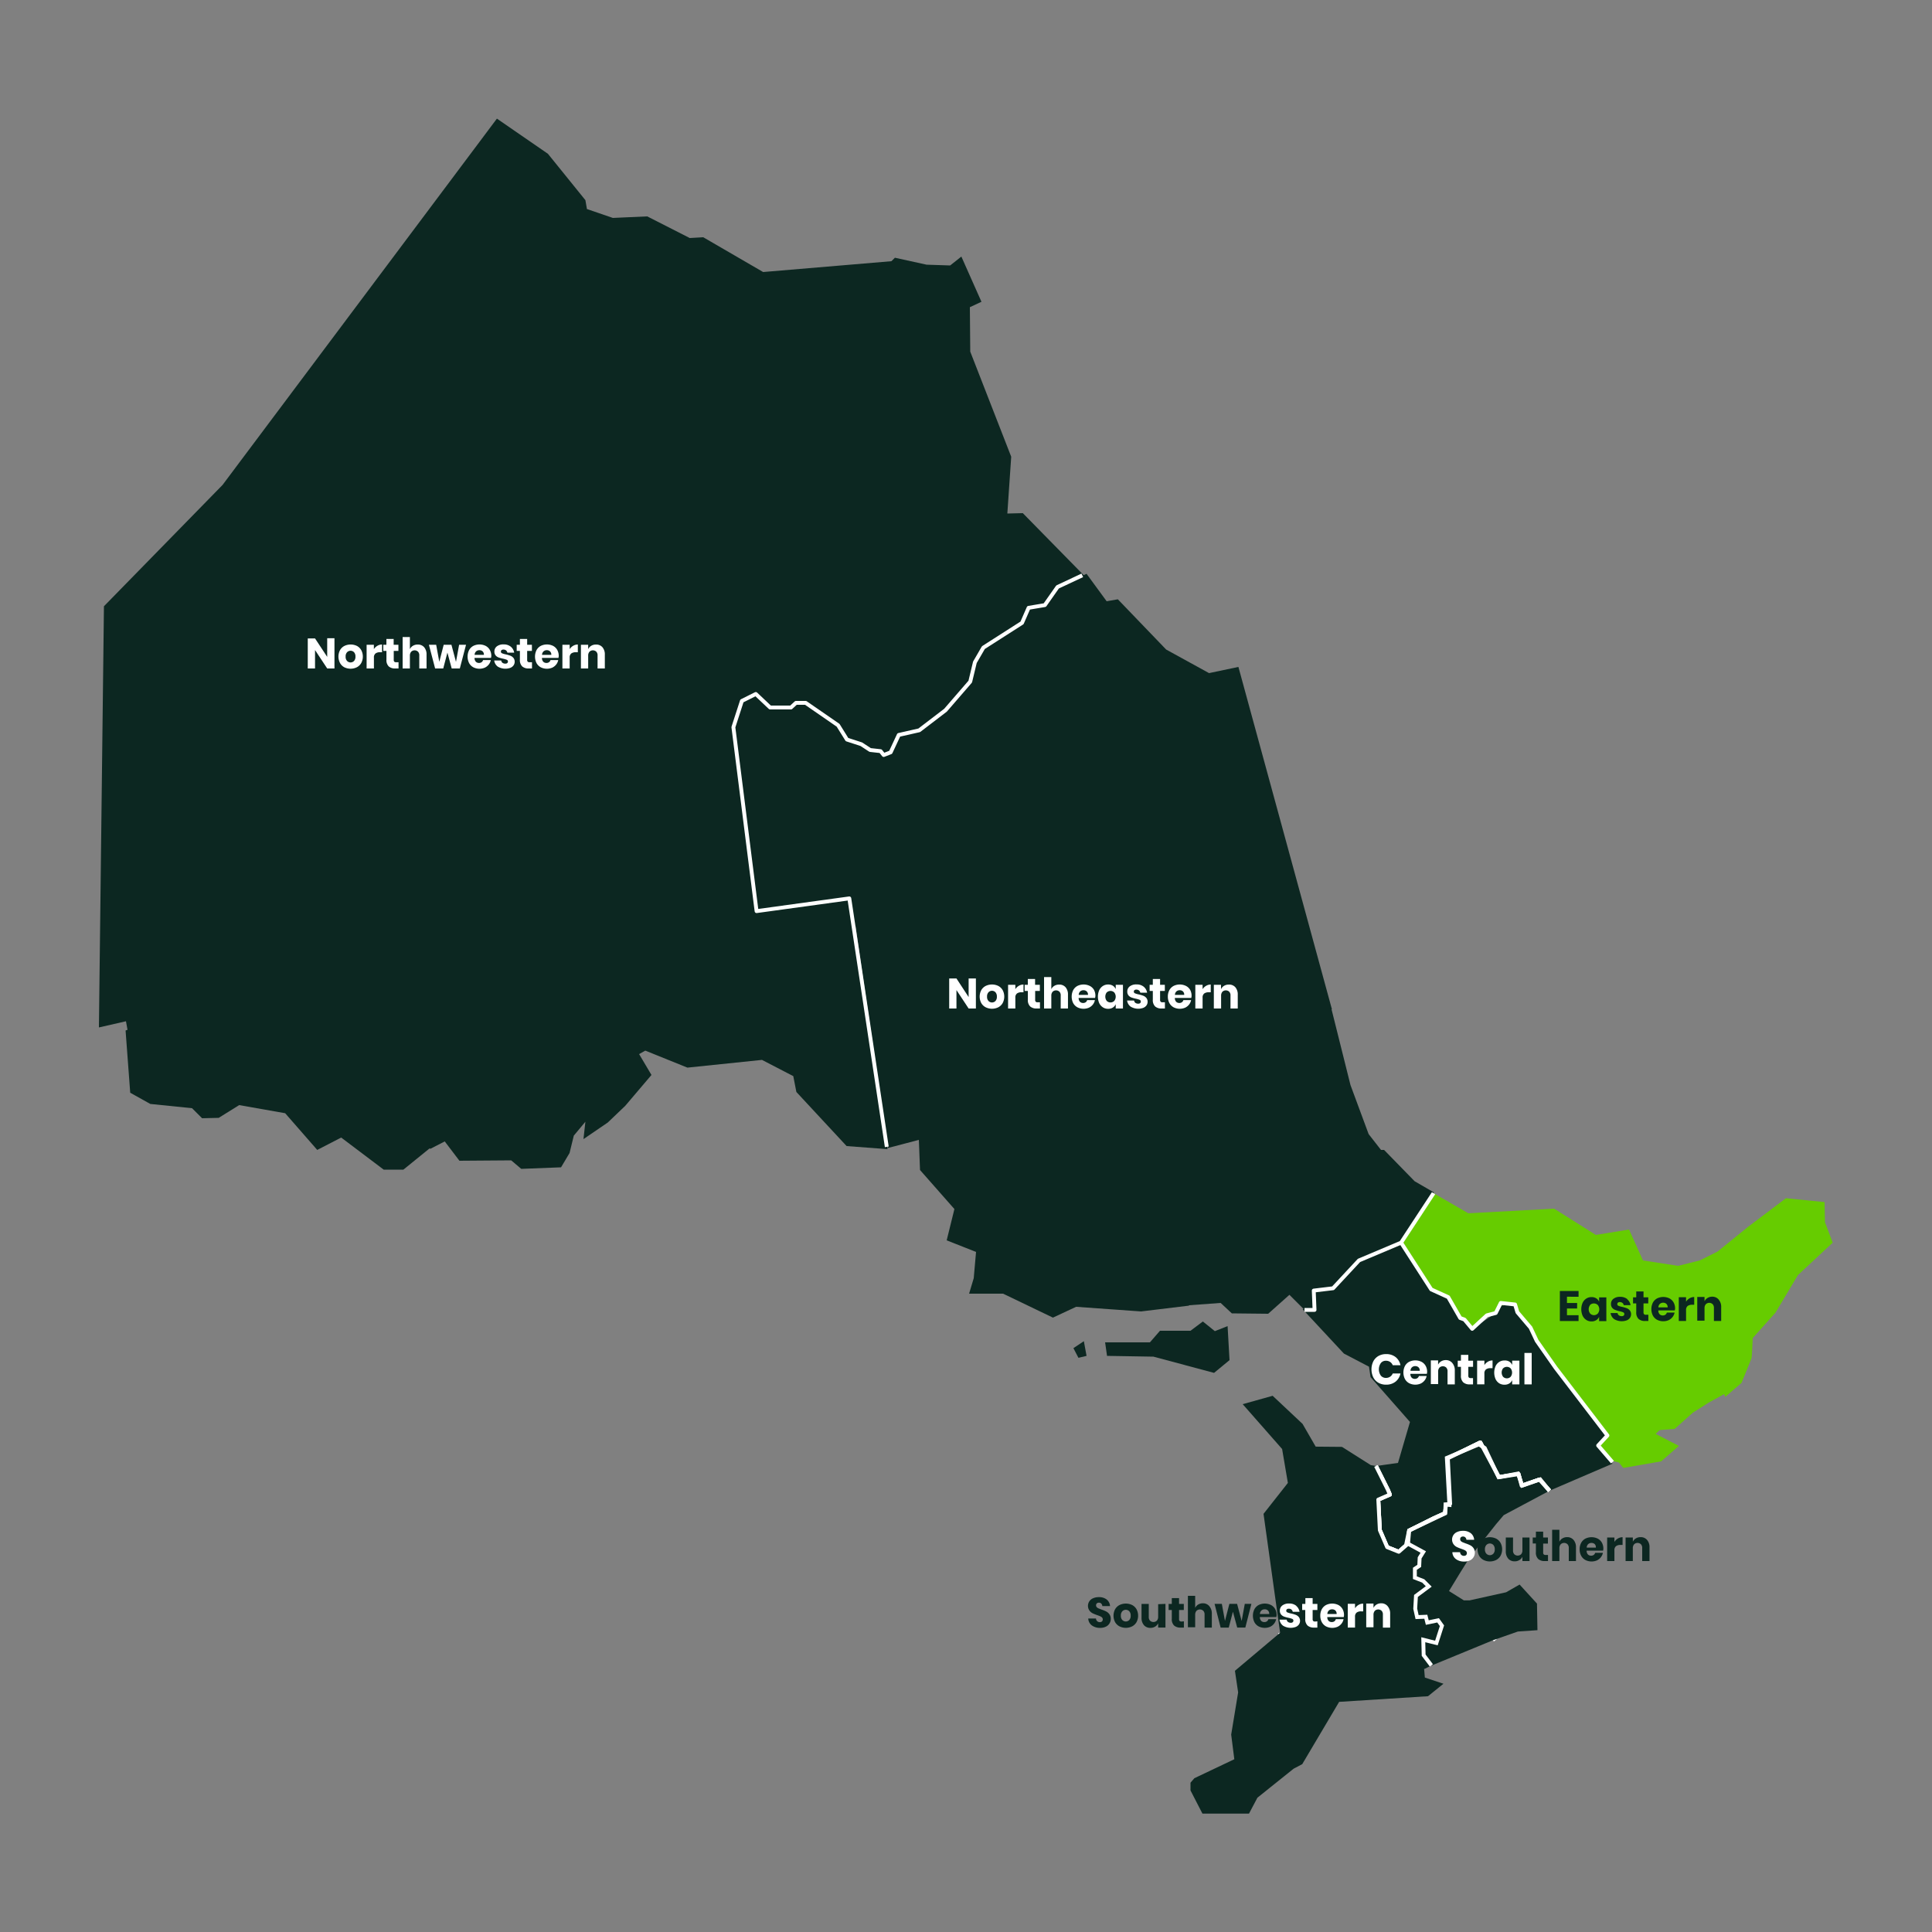 <svg id="map_Eastern" xmlns="http://www.w3.org/2000/svg" viewBox="0 0 500 500"><rect x="0" y="0" width="500" height="500" fill="#808080" stroke="none"/><defs><style>.cls-1{fill:#6c0;}.cls-2{fill:#0c2721;}.cls-3,.cls-5{fill:none;stroke:#fff;}.cls-3{stroke-linejoin:round;}.cls-4{fill:#fff;}</style></defs><title>map_Eastern</title><path class="cls-1" d="M371,308.8l-8.3,12.8,7.7,12.2,4.6,2.4,2.5,4.4,1.9,1.5,1.4,2,3.7-3.1,2.6-1.1,1-2,4-.3.7,2.2,3.3,4,6.1,9.6L416,371.5l-2.1,2.6,2.7,3.8,2.4.6,1.1,1.4,9.8-1.7,4.6-4-6-3.1,1-1,3.9-.3,4.7-4.2,4.1-2.6,4-2.2.3.7,4.2-3.6s2.5-6.1,2.6-6.4.3-5.2.3-5.2l5.9-6.6,5.8-9.7,9-8.4-2-5.3-.1-5.2-10-1-9.8,7.4-7.9,6.4-4.6,2.3-5.6,1.4-9.1-1.4-3.6-8-8.6,1.4-10.8-6.8L380,314Z"/><path class="cls-2" d="M32.5,266.7l1.2,16.1,5.2,2.9,10.8,1.1,2.6,2.6,4.3-.1,5.3-3.3,11.9,2.1,8.3,9.5,6.2-3.2,11,8.3h5.1l6.77-5.49.23.09,3.7-1.9,3.8,5,13.4-.1,2.6,2.2,10.3-.4,2.2-3.7,1.1-4.5,3-3.6-.5,4.5,6.3-4.3,4.5-4.3,6.8-8-3.2-5.4,1.6-.9,10.9,4.4,19.3-2,8.1,4.2.8,4.1,13,14,10.6.8-9.8-64.7-24.1,3.4-6-47.7,2.2-6.8,3.7-1.9,3.6,3.5,5.6-.1,1.1-1,2.6-.1,8.3,5.6,2.4,3.9,3.6,1.2,2.3,1.7,2.9.4.6.8,1.8-.6,2.3-4.6,5.1-1.2,6.8-5.3,6.4-7,1.2-4.7,2.3-4.3,5.6-3.5,4.6-3.2,1.8-3.5,4.1-.9,3.1-4.6,6.7-3.3-15.8-16.1-4,.1,1-14.7L251.1,91,251,79.5l3-1.4-5.2-11.7-2.9,2.3-6.1-.2-8.2-1.8-.9.9-33.2,2.8-15.5-9-3.5.2-11-5.6-8.9.4-6.7-2.3-.4-2.3-9.7-12-13.2-9.1-71,94.8L26.9,156.9l-1.3,109,7-1.6.4,2.2"/><path class="cls-2" d="M362.6,321.6l8.5-13-5-2.9-7.9-8.1h-.8l-3.2-4.1-4.7-12.7-4.9-19.6h.1l-24.2-88.6-7.6,1.6-11.1-6.1-12.5-13-2.9.5-5.2-7.1-7.3,3.4-3.3,4.7-4.1.7-1.7,3.9-10,6.4-2.3,3.8-1.2,5-6.4,7.4-6.7,5.2-5.3,1.2-2.1,4.5-1.8.7-.8-1-2.8-.2-2.3-1.5-3.7-1.2-2.3-3.7-8.6-6.2-2.4.3-1.3,1.2h-5.3l-3.7-3.5-3.6,1.8-2.2,7.1,6,47.3,24-3.3,1.2,7.1h.2l8.4,57.5,8-2.1.3,7.8,8.9,10.1-2,8.1,7.6,3-.6,6.8-1.2,4h8.8l12.9,6.2,6-2.8,16.8,1.2,12.4-1.5v-.1l8.2-.6,2.9,2.7,9.4.1,5.5-4.9,3.8,3.8,3.1.1v-4.9l4.8-.5-.1-.6,7-7Z"/><path class="cls-2" d="M337.1,338.8l10.7,11.5,6.5,3.4.4,2.7L364.9,368l-3.1,10.6-5.7.8,3.6,7.4-2.9,1.2.3,8.5,1.8,3.9,3.1,1.2,2-2.3.7-3.2,9-4.4.5-2.3,1,.1-.5-12.1,8.1-3.6,1.7,1.3,3.4,7.2,5.1-.8.8,3,4.6-1.6,2.6,2.9,16.3-7-3.4-4.7,2.1-2.6-18.4-24.7-1.5-3-3.3-4-.7-2.2-4,.3-1,1.9-6.2,4.2-2.1-2.5-1.3-1-2.5-4.3-4.6-2.5-7.8-12.1-1.1.4-9.6,4-7,7,.1.6-4.8.5V339Z"/><path class="cls-2" d="M317.7,343.2l-3.3,1.3-3.1-2.5-3.2,2.4h-7.9l-2.6,3H286l.5,3.5,12,.2,15.7,4.2,4-3.3Z"/><path class="cls-2" d="M280.5,347.1l-2.7,1.8,1.3,2.5,2.1-.5Z"/><path class="cls-3" d="M280.1,148.9l-6.4,3-3.3,4.7-4.2.7-1.7,3.9-10,6.4-2.2,3.8-1.2,5-6.4,7.4-6.8,5.2-5.3,1.2-2.1,4.5-1.8.7-.8-1-2.7-.3-2.3-1.5-3.7-1.2-2.3-3.7-8.4-5.8H206l-1.3,1.2h-5.4l-3.7-3.5-3.6,1.8-2.2,6.8,6,47.6,24-3.3,9.7,64.3"/><path class="cls-3" d="M337.6,339h2.6l-.2-5,5-.6,6.7-7.2,10.9-4.6,8.4-12.8"/><path class="cls-3" d="M362.6,321.6l7.8,12.1,4.4,2,3.1,5.4,1.1.4,2,2.4,3.8-3.5,2.3-.6,1.3-2.6,3.7.4.6,2,3.4,4,1.6,3.4,4.9,7L416,371.5l-2.4,2.6,3.7,4.3"/><path class="cls-3" d="M356.1,379.4l3.1,6.2.5,1.2-3,1.3.4,7.9,1.9,4.4,3,1.2,2.4-2.1.3-3.4,6.4-3.2,2.9-1.3.2-2.2,1.1-.2-.6-11.8,8.4-4.1,4.8,9,5.1-.8.8,3,4.6-1.6,2.6,2.9"/><path class="cls-4" d="M86.56,173H84.68l-3.15-4.77V173H79.65v-7.78h1.88L84.68,170v-4.82h1.88Z"/><path class="cls-4" d="M92.36,167.16a2.82,2.82,0,0,1,1.13,1.09,3.59,3.59,0,0,1,0,3.34,2.82,2.82,0,0,1-1.13,1.09,3.69,3.69,0,0,1-3.27,0A2.78,2.78,0,0,1,88,171.59a3.59,3.59,0,0,1,0-3.34,2.78,2.78,0,0,1,1.14-1.09A3.75,3.75,0,0,1,92.36,167.16Zm-2.54,1.64a1.55,1.55,0,0,0-.37,1.13,1.53,1.53,0,0,0,.37,1.12,1.25,1.25,0,0,0,1.81,0,1.56,1.56,0,0,0,.36-1.12,1.6,1.6,0,0,0-.36-1.13,1.25,1.25,0,0,0-1.81,0Z"/><path class="cls-4" d="M97.67,167.13a2.34,2.34,0,0,1,1.21-.33v2h-.54a1.84,1.84,0,0,0-1.16.32,1.29,1.29,0,0,0-.41,1.08V173H94.88v-6.14h1.88V168a2.61,2.61,0,0,1,.91-.87Z"/><path class="cls-4" d="M103.14,171.38V173h-.85a2.42,2.42,0,0,1-1.68-.53,2.27,2.27,0,0,1-.6-1.77v-2.25H99.2v-1.58h.8v-1.51h1.88v1.51h1.23v1.58H101.9v2.29a.67.67,0,0,0,.15.51.69.69,0,0,0,.5.14Z"/><path class="cls-4" d="M109.77,167.5a2.84,2.84,0,0,1,.62,1.94V173h-1.88v-3.34a1.36,1.36,0,0,0-.32-1,1.28,1.28,0,0,0-1.77,0,1.47,1.47,0,0,0-.34,1V173H104.2v-8.14h1.88V168a2,2,0,0,1,.79-.87,2.31,2.31,0,0,1,1.23-.32A2.12,2.12,0,0,1,109.77,167.5Z"/><path class="cls-4" d="M120.61,166.86,119,173h-2.1l-1.11-4.11L114.71,173h-2.1L111,166.86h1.88l.81,4.42,1.14-4.42h2l1.18,4.43.81-4.43Z"/><path class="cls-4" d="M127.07,170.27h-4.26a1.41,1.41,0,0,0,.35,1,1.15,1.15,0,0,0,.81.3,1.13,1.13,0,0,0,.69-.21,1,1,0,0,0,.36-.54h2a2.67,2.67,0,0,1-.53,1.16,2.88,2.88,0,0,1-1,.8,3.54,3.54,0,0,1-3-.09,2.72,2.72,0,0,1-1.09-1.09,3.79,3.79,0,0,1,0-3.35,2.72,2.72,0,0,1,1.09-1.09,3.62,3.62,0,0,1,3.21,0,2.64,2.64,0,0,1,1.07,1.05,3.16,3.16,0,0,1,.38,1.56,2.74,2.74,0,0,1-.08.5Zm-2.17-1.7a1.21,1.21,0,0,0-.83-.3,1.23,1.23,0,0,0-.86.31,1.27,1.27,0,0,0-.38.9h2.4a1.14,1.14,0,0,0-.33-.91Z"/><path class="cls-4" d="M132.2,167.37a2.53,2.53,0,0,1,.87,1.54h-1.76a1,1,0,0,0-.35-.59,1.06,1.06,0,0,0-.68-.21.75.75,0,0,0-.48.14.49.49,0,0,0-.17.39.46.46,0,0,0,.3.43,5,5,0,0,0,1,.29,9.6,9.6,0,0,1,1.16.34,2,2,0,0,1,.78.56,1.56,1.56,0,0,1,.33,1,1.63,1.63,0,0,1-.29.93,1.84,1.84,0,0,1-.82.64,3.82,3.82,0,0,1-3.28-.32,2.34,2.34,0,0,1-.91-1.57h1.82a.83.83,0,0,0,.33.6,1.24,1.24,0,0,0,.75.21.71.71,0,0,0,.48-.15.52.52,0,0,0,.17-.39.47.47,0,0,0-.3-.46,5.73,5.73,0,0,0-1-.29,8.86,8.86,0,0,1-1.12-.31,1.84,1.84,0,0,1-.76-.53,1.5,1.5,0,0,1-.32-1,1.63,1.63,0,0,1,.63-1.34,2.73,2.73,0,0,1,1.77-.51,2.82,2.82,0,0,1,1.85.6Z"/><path class="cls-4" d="M137.68,171.38V173h-.85a2.42,2.42,0,0,1-1.68-.53,2.27,2.27,0,0,1-.6-1.77v-2.25h-.83v-1.58h.83v-1.51h1.88v1.51h1.23v1.58h-1.23v2.29a.67.67,0,0,0,.15.51.69.69,0,0,0,.5.14Z"/><path class="cls-4" d="M144.52,170.27h-4.26a1.41,1.41,0,0,0,.35,1,1.15,1.15,0,0,0,.81.3,1.13,1.13,0,0,0,.69-.21,1,1,0,0,0,.36-.54h2a2.67,2.67,0,0,1-.53,1.16,2.88,2.88,0,0,1-1,.8,3.54,3.54,0,0,1-3-.09,2.72,2.72,0,0,1-1.09-1.09,3.79,3.79,0,0,1,0-3.35,2.72,2.72,0,0,1,1.09-1.09,3.62,3.62,0,0,1,3.21,0,2.64,2.64,0,0,1,1.07,1.05,3.16,3.16,0,0,1,.38,1.56,2.74,2.74,0,0,1-.08.5Zm-2.17-1.7a1.21,1.21,0,0,0-.83-.3,1.23,1.23,0,0,0-.86.31,1.27,1.27,0,0,0-.38.9h2.4a1.15,1.15,0,0,0-.34-.91Z"/><path class="cls-4" d="M148.34,167.13a2.31,2.31,0,0,1,1.2-.33v2H149a1.91,1.91,0,0,0-1.16.32,1.29,1.29,0,0,0-.41,1.08V173h-1.88v-6.14h1.88V168a2.61,2.61,0,0,1,.91-.87Z"/><path class="cls-4" d="M155.91,167.5a2.84,2.84,0,0,1,.62,1.94V173h-1.88v-3.34a1.36,1.36,0,0,0-.32-1,1.28,1.28,0,0,0-1.77,0,1.47,1.47,0,0,0-.34,1V173h-1.88v-6.14h1.88V168a2,2,0,0,1,.79-.87,2.31,2.31,0,0,1,1.23-.32,2.12,2.12,0,0,1,1.67.69Z"/><path class="cls-4" d="M252.56,261h-1.88l-3.15-4.77V261h-1.88v-7.78h1.88l3.15,4.82v-4.82h1.88Z"/><path class="cls-4" d="M258.36,255.16a2.82,2.82,0,0,1,1.13,1.09,3.59,3.59,0,0,1,0,3.34,2.82,2.82,0,0,1-1.13,1.09,3.69,3.69,0,0,1-3.27,0,2.78,2.78,0,0,1-1.14-1.09,3.59,3.59,0,0,1,0-3.34,2.78,2.78,0,0,1,1.14-1.09A3.75,3.75,0,0,1,258.36,255.16Zm-2.54,1.64a1.55,1.55,0,0,0-.37,1.13,1.53,1.53,0,0,0,.37,1.12,1.25,1.25,0,0,0,1.81,0,1.56,1.56,0,0,0,.36-1.12,1.6,1.6,0,0,0-.36-1.13,1.25,1.25,0,0,0-1.81,0Z"/><path class="cls-4" d="M263.67,255.13a2.34,2.34,0,0,1,1.21-.33v2h-.54a1.84,1.84,0,0,0-1.16.32,1.29,1.29,0,0,0-.41,1.08V261h-1.88v-6.14h1.88V256a2.67,2.67,0,0,1,.9-.87Z"/><path class="cls-4" d="M269.14,259.38V261h-.85a2.42,2.42,0,0,1-1.68-.53,2.27,2.27,0,0,1-.6-1.77v-2.25h-.83v-1.58H266v-1.51h1.88v1.51h1.23v1.58H267.9v2.29a.67.67,0,0,0,.15.51.69.69,0,0,0,.5.14Z"/><path class="cls-4" d="M275.77,255.5a2.84,2.84,0,0,1,.62,1.94V261h-1.88v-3.34a1.36,1.36,0,0,0-.32-1,1.28,1.28,0,0,0-1.77,0,1.47,1.47,0,0,0-.34,1V261H270.2v-8.14h1.88V256a2,2,0,0,1,.79-.87,2.31,2.31,0,0,1,1.23-.32,2.12,2.12,0,0,1,1.67.69Z"/><path class="cls-4" d="M283.41,258.27h-4.26a1.41,1.41,0,0,0,.35,1,1.15,1.15,0,0,0,.81.3,1.13,1.13,0,0,0,.69-.21,1,1,0,0,0,.36-.54h2a2.67,2.67,0,0,1-.53,1.16,2.88,2.88,0,0,1-1,.8,3.54,3.54,0,0,1-3-.09,2.72,2.72,0,0,1-1.09-1.09,3.79,3.79,0,0,1,0-3.35,2.72,2.72,0,0,1,1.09-1.09,3.62,3.62,0,0,1,3.21,0,2.64,2.64,0,0,1,1.07,1,3.16,3.16,0,0,1,.38,1.56,2.74,2.74,0,0,1-.08.5Zm-2.17-1.7a1.21,1.21,0,0,0-.83-.3,1.23,1.23,0,0,0-.86.31,1.27,1.27,0,0,0-.38.9h2.4a1.14,1.14,0,0,0-.33-.91Z"/><path class="cls-4" d="M288,255.1a2,2,0,0,1,.75.87v-1.11h1.87V261h-1.87v-1.11a2,2,0,0,1-.75.87,2.22,2.22,0,0,1-1.21.32,2.44,2.44,0,0,1-1.36-.38,2.64,2.64,0,0,1-.95-1.09,4.24,4.24,0,0,1,0-3.35,2.64,2.64,0,0,1,.95-1.09,2.44,2.44,0,0,1,1.36-.38A2.26,2.26,0,0,1,288,255.1Zm-1.58,1.73a1.83,1.83,0,0,0,0,2.2,1.38,1.38,0,0,0,1.95,0,1.77,1.77,0,0,0,0-2.18,1.39,1.39,0,0,0-1.95,0Z"/><path class="cls-4" d="M296,255.37a2.53,2.53,0,0,1,.87,1.54h-1.76a1,1,0,0,0-.35-.59,1.06,1.06,0,0,0-.68-.21.75.75,0,0,0-.48.14.49.49,0,0,0-.17.39.46.46,0,0,0,.3.43,5,5,0,0,0,1,.29,9.6,9.6,0,0,1,1.16.34,2,2,0,0,1,.78.56,1.56,1.56,0,0,1,.33,1,1.63,1.63,0,0,1-.29.93,1.87,1.87,0,0,1-.83.64,3.82,3.82,0,0,1-3.28-.32,2.34,2.34,0,0,1-.91-1.57h1.82a.83.83,0,0,0,.33.6,1.24,1.24,0,0,0,.75.21.71.71,0,0,0,.48-.15.52.52,0,0,0,.17-.39.47.47,0,0,0-.3-.46,5.73,5.73,0,0,0-1-.29,8.86,8.86,0,0,1-1.12-.31,1.84,1.84,0,0,1-.76-.53,1.5,1.5,0,0,1-.32-1,1.63,1.63,0,0,1,.63-1.34,2.73,2.73,0,0,1,1.77-.51,2.79,2.79,0,0,1,1.86.6Z"/><path class="cls-4" d="M301.48,259.38V261h-.85a2.42,2.42,0,0,1-1.68-.53,2.27,2.27,0,0,1-.6-1.77v-2.25h-.83v-1.58h.83v-1.51h1.88v1.51h1.23v1.58h-1.23v2.29a.67.67,0,0,0,.15.51.69.69,0,0,0,.5.14Z"/><path class="cls-4" d="M308.31,258.27h-4.26a1.41,1.41,0,0,0,.35,1,1.15,1.15,0,0,0,.81.3,1.13,1.13,0,0,0,.69-.21,1,1,0,0,0,.36-.54h2a2.67,2.67,0,0,1-.53,1.16,2.88,2.88,0,0,1-1,.8,3.54,3.54,0,0,1-3-.09,2.72,2.72,0,0,1-1.09-1.09,3.46,3.46,0,0,1-.4-1.67,3.4,3.4,0,0,1,.39-1.68,2.72,2.72,0,0,1,1.09-1.09,3.62,3.62,0,0,1,3.21,0,2.64,2.64,0,0,1,1.07,1,3.16,3.16,0,0,1,.38,1.56,2.74,2.74,0,0,1-.07.5Zm-2.17-1.7a1.21,1.21,0,0,0-.83-.3,1.23,1.23,0,0,0-.86.31,1.27,1.27,0,0,0-.38.9h2.4a1.14,1.14,0,0,0-.33-.91Z"/><path class="cls-4" d="M312.14,255.13a2.31,2.31,0,0,1,1.2-.33v2h-.54a1.91,1.91,0,0,0-1.16.32,1.29,1.29,0,0,0-.41,1.08V261h-1.88v-6.14h1.88V256a2.61,2.61,0,0,1,.91-.87Z"/><path class="cls-4" d="M319.71,255.5a2.84,2.84,0,0,1,.62,1.94V261h-1.88v-3.34a1.36,1.36,0,0,0-.32-1,1.28,1.28,0,0,0-1.77,0,1.52,1.52,0,0,0-.34,1V261h-1.88v-6.14H316V256a2,2,0,0,1,.79-.87,2.31,2.31,0,0,1,1.23-.32,2.12,2.12,0,0,1,1.69.69Z"/><path class="cls-2" d="M405.53,335.59v1.63h2.63v1.42h-2.63v1.73h3v1.51h-4.84V334.1h4.84v1.5Z"/><path class="cls-2" d="M413.1,336a2,2,0,0,1,.75.87v-1.11h1.87v6.14h-1.87v-1.11a1.92,1.92,0,0,1-.75.87,2.22,2.22,0,0,1-1.21.32,2.44,2.44,0,0,1-1.36-.38,2.64,2.64,0,0,1-.95-1.09,4.24,4.24,0,0,1,0-3.35,2.64,2.64,0,0,1,.95-1.09,2.44,2.44,0,0,1,1.36-.38,2.26,2.26,0,0,1,1.21.31Zm-1.58,1.73a1.83,1.83,0,0,0,0,2.2,1.38,1.38,0,0,0,2,0,1.77,1.77,0,0,0,0-2.18,1.46,1.46,0,0,0-2-.05Z"/><path class="cls-2" d="M421.11,336.24a2.54,2.54,0,0,1,.88,1.54h-1.76a1,1,0,0,0-.35-.59,1.06,1.06,0,0,0-.68-.21.75.75,0,0,0-.48.14.49.49,0,0,0-.17.39.46.46,0,0,0,.3.43,5,5,0,0,0,1,.29,9.6,9.6,0,0,1,1.16.34,2,2,0,0,1,.78.56,1.56,1.56,0,0,1,.33,1,1.63,1.63,0,0,1-.29.93,1.84,1.84,0,0,1-.82.64,3.82,3.82,0,0,1-3.28-.32,2.34,2.34,0,0,1-.91-1.57h1.81a.81.81,0,0,0,.34.6,1.24,1.24,0,0,0,.75.21.71.71,0,0,0,.48-.15.52.52,0,0,0,.17-.39.47.47,0,0,0-.3-.46,5,5,0,0,0-1-.29A8.86,8.86,0,0,1,418,339a1.84,1.84,0,0,1-.76-.53,1.5,1.5,0,0,1-.32-1,1.63,1.63,0,0,1,.63-1.34,2.73,2.73,0,0,1,1.77-.51,2.85,2.85,0,0,1,1.84.6Z"/><path class="cls-2" d="M426.59,340.25v1.62h-.85a2.42,2.42,0,0,1-1.68-.53,2.27,2.27,0,0,1-.6-1.77v-2.25h-.83v-1.58h.83v-1.51h1.88v1.51h1.23v1.58h-1.23v2.29a.67.67,0,0,0,.15.51.69.69,0,0,0,.5.14Z"/><path class="cls-2" d="M433.43,339.14h-4.26a1.41,1.41,0,0,0,.35,1,1.15,1.15,0,0,0,.81.3,1.13,1.13,0,0,0,.69-.21,1,1,0,0,0,.36-.54h2a2.67,2.67,0,0,1-.53,1.16,2.88,2.88,0,0,1-1,.8,3.54,3.54,0,0,1-3-.09,2.72,2.72,0,0,1-1.09-1.09,3.79,3.79,0,0,1,0-3.35,2.72,2.72,0,0,1,1.09-1.09,3.62,3.62,0,0,1,3.21,0,2.64,2.64,0,0,1,1.07,1.05,3.16,3.16,0,0,1,.38,1.56,2.74,2.74,0,0,1-.08.5Zm-2.17-1.7a1.21,1.21,0,0,0-.83-.3,1.23,1.23,0,0,0-.86.31,1.27,1.27,0,0,0-.38.9h2.4a1.15,1.15,0,0,0-.34-.91Z"/><path class="cls-2" d="M437.25,336a2.34,2.34,0,0,1,1.21-.33v2h-.54a1.91,1.91,0,0,0-1.16.32,1.29,1.29,0,0,0-.41,1.08v2.79h-1.88v-6.14h1.88v1.15a2.67,2.67,0,0,1,.9-.87Z"/><path class="cls-2" d="M444.82,336.37a2.84,2.84,0,0,1,.62,1.94v3.56h-1.88v-3.34a1.36,1.36,0,0,0-.32-1,1.28,1.28,0,0,0-1.77,0,1.47,1.47,0,0,0-.34,1v3.26h-1.88v-6.14h1.88v1.12a2,2,0,0,1,.79-.87,2.31,2.31,0,0,1,1.23-.32,2.11,2.11,0,0,1,1.67.78Z"/><path class="cls-4" d="M361.18,351.21a3.56,3.56,0,0,1,1.26,2.11h-2a1.83,1.83,0,0,0-.68-.85,1.89,1.89,0,0,0-1.08-.31,1.63,1.63,0,0,0-1.33.61,2.85,2.85,0,0,0,0,3.23,1.67,1.67,0,0,0,1.33.6,1.89,1.89,0,0,0,1.08-.31,1.86,1.86,0,0,0,.68-.84h2a3.56,3.56,0,0,1-1.26,2.11,3.82,3.82,0,0,1-2.46.79,3.89,3.89,0,0,1-2-.5,3.42,3.42,0,0,1-1.32-1.4,4.77,4.77,0,0,1,0-4.11,3.42,3.42,0,0,1,1.32-1.4,3.89,3.89,0,0,1,2-.5A3.84,3.84,0,0,1,361.18,351.21Z"/><path class="cls-4" d="M369.27,355.55H365a1.41,1.41,0,0,0,.35,1,1.15,1.15,0,0,0,.81.3,1.13,1.13,0,0,0,.69-.21,1,1,0,0,0,.36-.54h2a2.67,2.67,0,0,1-.53,1.16,2.88,2.88,0,0,1-1,.8,3.54,3.54,0,0,1-3-.09,2.72,2.72,0,0,1-1.09-1.09,3.79,3.79,0,0,1,0-3.35,2.72,2.72,0,0,1,1.09-1.09,3.62,3.62,0,0,1,3.21,0,2.64,2.64,0,0,1,1.07,1.05,3.16,3.16,0,0,1,.38,1.56,2.74,2.74,0,0,1-.07.5Zm-2.17-1.7a1.21,1.21,0,0,0-.83-.3,1.23,1.23,0,0,0-.86.31,1.27,1.27,0,0,0-.38.9h2.4a1.14,1.14,0,0,0-.33-.91Z"/><path class="cls-4" d="M375.88,352.78a2.84,2.84,0,0,1,.62,1.94v3.56h-1.88v-3.34a1.36,1.36,0,0,0-.32-1,1.28,1.28,0,0,0-1.77,0,1.47,1.47,0,0,0-.34,1v3.26H370.3v-6.14h1.88v1.12a2,2,0,0,1,.79-.87,2.31,2.31,0,0,1,1.23-.32,2.13,2.13,0,0,1,1.68.78Z"/><path class="cls-4" d="M381.22,356.66v1.62h-.85a2.42,2.42,0,0,1-1.68-.53,2.27,2.27,0,0,1-.6-1.77v-2.25h-.83v-1.58h.83v-1.51H380v1.51h1.23v1.58H380V356a.67.67,0,0,0,.15.51.69.69,0,0,0,.5.14Z"/><path class="cls-4" d="M385.06,352.41a2.34,2.34,0,0,1,1.21-.33v2h-.54a1.84,1.84,0,0,0-1.16.32,1.29,1.29,0,0,0-.41,1.08v2.79h-1.88v-6.14h1.88v1.15a2.67,2.67,0,0,1,.9-.87Z"/><path class="cls-4" d="M390.6,352.38a2,2,0,0,1,.75.87v-1.11h1.87v6.14h-1.87v-1.11a1.92,1.92,0,0,1-.75.87,2.22,2.22,0,0,1-1.21.32A2.52,2.52,0,0,1,388,358a2.64,2.64,0,0,1-.95-1.09,4.24,4.24,0,0,1,0-3.35,2.64,2.64,0,0,1,.95-1.09,2.44,2.44,0,0,1,1.36-.38,2.17,2.17,0,0,1,1.24.29Zm-1.6,1.73a1.83,1.83,0,0,0,0,2.2,1.38,1.38,0,0,0,1.95,0,1.77,1.77,0,0,0,0-2.18,1.41,1.41,0,0,0-1.95,0Z"/><path class="cls-4" d="M396.4,350.14v8.14h-1.88v-8.14Z"/><path class="cls-3" d="M356.1,379.4l3.1,6.2.5,1.2-3,1.3.4,7.9,1.9,4.4,3,1.2,2.4-2.1.3-3.4,6.4-3.2,2.9-1.3.2-2.2,1.1-.2-.6-11.8,8.4-4.1,4.8,9,5.1-.8.8,3,4.6-1.6,2.6,2.9"/><path class="cls-3" d="M331.3,422.6l.2,2.2,3.5.8,3-3.2,3.3.5,4.3,1,7-5.8,2.4-.1-3.1-4.1-.1-5.7,3.3.6,1.1-2.2,5,1.9,2.3,3.8,3.2.8-.4,3.3.5,2.2,2.3.1.3,1.3,2.8-.6,1,1.4,5.6-.3L385,422l2,2.5"/><path class="cls-2" d="M368.7,431.9l1.74-.87-2-2.64-.1-3.78,3.4.66,1.44-4.47-1-1.4-2.8.58-.3-1.28-2.3-.1-.42-1.83.09-3.68,2.65-2.46-.57-1.42-2.36-.66.09-2.74,1-.56.1-2.08,1.51-1.61L364,399.3l-1.7,2.1-3.3-1-1.88-3.94-.42-8.36,2.69-1-3.29-7.71-1.34-.22-7.46-4.72-6.8-.06-3.4-5.89-7.74-7.27-7.75,2.17L331.81,375l1.49,8.78-6.3,8,4.29,30.77L319.6,432.4l.83,5.59-1.8,10.92.81,6.38L309.1,460.2l-1,1.16v2l3.09,6,12.05,0,2.18-4.12,9.38-7.51,2.22-1.17,9.55-16.12,23-1.46,4-3.23-4.82-1.6-.19-2.27"/><path class="cls-2" d="M401,385.8l-2.61-2.94-4.62,1.61-.85-3.12-5.1.85-3.5-7.46-1.22-1.42-8.6,4,.76,11.89-1.23.38,0,2-9.3,4.5-.7,3.2,4.93,2.26-1.51,1.61-.1,2.08-1,.56-.09,2.74,2.36.66.57,1.42-2.65,2.46-.09,3.68.42,1.83,2.3.1.3,1.28,2.8-.58,1,1.4-1.44,4.47-3.4-.66.1,3.78,2,2.64,15.86-6.53,6.43-2.25,5.07-.35-.12-6.88-4.5-4.93-3.49,2-9.43,2.09h-1.51L375,411.76,377.9,407l2.46-3.92,6.8-8.6,2-2.36Z"/><path class="cls-4" d="M381.35,403a2.15,2.15,0,0,1-.92.82,3.28,3.28,0,0,1-1.48.31,3.48,3.48,0,0,1-2.16-.64,2.31,2.31,0,0,1-.92-1.78h2a1,1,0,0,0,.31.69,1,1,0,0,0,.69.25.8.8,0,0,0,.57-.2.76.76,0,0,0,0-1,1.55,1.55,0,0,0-.48-.32c-.19-.08-.46-.19-.79-.3a10.41,10.41,0,0,1-1.2-.49,2.34,2.34,0,0,1-.8-.7,2.12,2.12,0,0,1,1-3.19,3.45,3.45,0,0,1,1.42-.27,3.16,3.16,0,0,1,2.06.62,2.37,2.37,0,0,1,.86,1.69h-2a1,1,0,0,0-.28-.61.81.81,0,0,0-.61-.23.79.79,0,0,0-.53.18.67.67,0,0,0-.2.52.69.69,0,0,0,.18.47,1.44,1.44,0,0,0,.46.31l.79.31a8.67,8.67,0,0,1,1.22.5,2.33,2.33,0,0,1,.81.72,2,2,0,0,1,.34,1.23,2.19,2.19,0,0,1-.34,1.11Z"/><path class="cls-2" d="M387.21,398.2a2.82,2.82,0,0,1,1.13,1.09,3.59,3.59,0,0,1,0,3.34,2.82,2.82,0,0,1-1.13,1.09,3.69,3.69,0,0,1-3.27,0,2.78,2.78,0,0,1-1.14-1.09,3.59,3.59,0,0,1,0-3.34,2.78,2.78,0,0,1,1.14-1.09A3.75,3.75,0,0,1,387.21,398.2Zm-2.54,1.64a1.55,1.55,0,0,0-.37,1.13,1.53,1.53,0,0,0,.37,1.12,1.25,1.25,0,0,0,1.81,0,1.56,1.56,0,0,0,.36-1.12,1.6,1.6,0,0,0-.36-1.13,1.25,1.25,0,0,0-1.81,0Z"/><path class="cls-2" d="M395.84,397.9V404H394v-1.11a2,2,0,0,1-.79.86,2.24,2.24,0,0,1-1.21.32,2.14,2.14,0,0,1-1.68-.7,2.84,2.84,0,0,1-.62-1.94V397.9h1.87v3.33a1.36,1.36,0,0,0,.32,1,1.29,1.29,0,0,0,1.78,0,1.46,1.46,0,0,0,.33-1V397.9Z"/><path class="cls-2" d="M400.62,402.42V404h-.85a2.42,2.42,0,0,1-1.68-.53,2.27,2.27,0,0,1-.6-1.77v-2.25h-.82V397.9h.82v-1.51h1.88v1.51h1.23v1.58h-1.23v2.29a.67.67,0,0,0,.15.51.69.69,0,0,0,.5.14Z"/><path class="cls-2" d="M407.24,398.54a2.84,2.84,0,0,1,.62,1.94V404H406v-3.34a1.36,1.36,0,0,0-.32-1,1.28,1.28,0,0,0-1.77,0,1.52,1.52,0,0,0-.34,1V404h-1.88v-8.1h1.88V399a2,2,0,0,1,.79-.87,2.31,2.31,0,0,1,1.23-.32,2.12,2.12,0,0,1,1.65.73Z"/><path class="cls-2" d="M414.88,401.31h-4.26a1.41,1.41,0,0,0,.35,1,1.15,1.15,0,0,0,.81.3,1.13,1.13,0,0,0,.69-.21,1,1,0,0,0,.36-.54h2a2.67,2.67,0,0,1-.53,1.16,2.88,2.88,0,0,1-1,.8,3.54,3.54,0,0,1-3-.09,2.72,2.72,0,0,1-1.09-1.09,3.46,3.46,0,0,1-.4-1.67,3.4,3.4,0,0,1,.39-1.68,2.72,2.72,0,0,1,1.09-1.09,3.62,3.62,0,0,1,3.21,0,2.64,2.64,0,0,1,1.07,1.05,3.16,3.16,0,0,1,.38,1.56,2.74,2.74,0,0,1-.07.5Zm-2.17-1.7a1.21,1.21,0,0,0-.83-.3,1.23,1.23,0,0,0-.86.31,1.27,1.27,0,0,0-.38.9H413A1.13,1.13,0,0,0,412.71,399.61Z"/><path class="cls-2" d="M418.71,398.16a2.34,2.34,0,0,1,1.21-.33v2h-.54a1.84,1.84,0,0,0-1.16.32,1.29,1.29,0,0,0-.41,1.08V404h-1.88v-6.1h1.88v1.15a2.64,2.64,0,0,1,.9-.89Z"/><path class="cls-2" d="M426.27,398.54a2.84,2.84,0,0,1,.62,1.94V404H425v-3.34a1.36,1.36,0,0,0-.32-1,1.28,1.28,0,0,0-1.77,0,1.52,1.52,0,0,0-.34,1V404H420.7v-6.1h1.88V399a2,2,0,0,1,.79-.87,2.31,2.31,0,0,1,1.23-.32,2.13,2.13,0,0,1,1.67.73Z"/><path class="cls-2" d="M287.12,420.16a2.15,2.15,0,0,1-.92.82,3.28,3.28,0,0,1-1.48.31,3.48,3.48,0,0,1-2.16-.64,2.31,2.31,0,0,1-.92-1.78h2a1,1,0,0,0,.31.69,1,1,0,0,0,.69.25.8.8,0,0,0,.57-.2.76.76,0,0,0,0-1,1.55,1.55,0,0,0-.48-.32c-.19-.08-.46-.19-.79-.3a10.41,10.41,0,0,1-1.2-.49,2.34,2.34,0,0,1-.8-.7,2.12,2.12,0,0,1,1-3.19,3.45,3.45,0,0,1,1.42-.27,3.16,3.16,0,0,1,2.06.62,2.37,2.37,0,0,1,.86,1.69h-2A1,1,0,0,0,285,415a.81.81,0,0,0-.61-.23.79.79,0,0,0-.53.18.67.67,0,0,0-.2.52.69.69,0,0,0,.18.47,1.44,1.44,0,0,0,.46.31l.79.31a8.67,8.67,0,0,1,1.22.5,2.33,2.33,0,0,1,.81.72,2,2,0,0,1,.34,1.23,2.12,2.12,0,0,1-.34,1.15Z"/><path class="cls-2" d="M293,415.38a2.82,2.82,0,0,1,1.13,1.09,3.59,3.59,0,0,1,0,3.34A2.82,2.82,0,0,1,293,420.9a3.69,3.69,0,0,1-3.27,0,2.78,2.78,0,0,1-1.14-1.09,3.59,3.59,0,0,1,0-3.34,2.78,2.78,0,0,1,1.14-1.09A3.75,3.75,0,0,1,293,415.38ZM290.45,417a1.55,1.55,0,0,0-.37,1.13,1.53,1.53,0,0,0,.37,1.12,1.25,1.25,0,0,0,1.81,0,1.56,1.56,0,0,0,.36-1.12,1.6,1.6,0,0,0-.36-1.13,1.25,1.25,0,0,0-1.81,0Z"/><path class="cls-2" d="M301.62,415.08v6.14h-1.89v-1.11a2,2,0,0,1-.79.86,2.24,2.24,0,0,1-1.21.32,2.14,2.14,0,0,1-1.68-.7,2.84,2.84,0,0,1-.62-1.94v-3.56h1.87v3.33a1.36,1.36,0,0,0,.32,1,1.29,1.29,0,0,0,1.78,0,1.46,1.46,0,0,0,.33-1v-3.26Z"/><path class="cls-2" d="M306.39,419.6v1.62h-.85a2.42,2.42,0,0,1-1.68-.53,2.27,2.27,0,0,1-.6-1.77v-2.25h-.82v-1.58h.82v-1.51h1.88v1.51h1.23v1.58h-1.23V419a.67.67,0,0,0,.15.51.69.69,0,0,0,.5.14Z"/><path class="cls-2" d="M313,415.72a2.84,2.84,0,0,1,.62,1.94v3.56h-1.88v-3.34a1.36,1.36,0,0,0-.32-1,1.28,1.28,0,0,0-1.77,0,1.52,1.52,0,0,0-.34,1v3.26h-1.88V413h1.88v3.12a2,2,0,0,1,.79-.87,2.31,2.31,0,0,1,1.23-.32,2.11,2.11,0,0,1,1.67.78Z"/><path class="cls-2" d="M323.86,415.08l-1.57,6.14h-2.1l-1.11-4.11L318,421.22h-2.1l-1.57-6.14h1.88l.81,4.42,1.14-4.42h2l1.18,4.43.81-4.43Z"/><path class="cls-2" d="M330.31,418.49h-4.26a1.41,1.41,0,0,0,.35,1,1.15,1.15,0,0,0,.81.3,1.13,1.13,0,0,0,.69-.21,1,1,0,0,0,.36-.54h2a2.67,2.67,0,0,1-.53,1.16,2.88,2.88,0,0,1-1,.8,3.54,3.54,0,0,1-3-.09,2.72,2.72,0,0,1-1.09-1.09,3.79,3.79,0,0,1,0-3.35,2.72,2.72,0,0,1,1.09-1.09,3.62,3.62,0,0,1,3.21,0,2.64,2.64,0,0,1,1.07,1.05,3.16,3.16,0,0,1,.38,1.56,2.74,2.74,0,0,1-.08.5Zm-2.17-1.7a1.21,1.21,0,0,0-.83-.3,1.23,1.23,0,0,0-.86.31,1.27,1.27,0,0,0-.38.9h2.4a1.14,1.14,0,0,0-.33-.91Z"/><path class="cls-4" d="M335.45,415.59a2.53,2.53,0,0,1,.87,1.54h-1.76a1,1,0,0,0-.35-.59,1.06,1.06,0,0,0-.68-.21.75.75,0,0,0-.48.14.49.49,0,0,0-.17.39.46.46,0,0,0,.3.43,5,5,0,0,0,1,.29,9.6,9.6,0,0,1,1.16.34,2,2,0,0,1,.78.56,1.56,1.56,0,0,1,.33,1,1.63,1.63,0,0,1-.29.93,1.87,1.87,0,0,1-.83.64,3.82,3.82,0,0,1-3.28-.32,2.34,2.34,0,0,1-.91-1.57H333a.83.83,0,0,0,.33.6,1.24,1.24,0,0,0,.75.21.71.71,0,0,0,.48-.15.52.52,0,0,0,.17-.39.47.47,0,0,0-.3-.46,5.73,5.73,0,0,0-1-.29,8.86,8.86,0,0,1-1.12-.31,1.84,1.84,0,0,1-.76-.53,1.5,1.5,0,0,1-.32-1,1.63,1.63,0,0,1,.63-1.34,2.73,2.73,0,0,1,1.77-.51,2.79,2.79,0,0,1,1.86.6Z"/><path class="cls-4" d="M340.93,419.6v1.62h-.85a2.42,2.42,0,0,1-1.68-.53,2.27,2.27,0,0,1-.6-1.77v-2.25H337v-1.58h.83v-1.51h1.88v1.51h1.23v1.58h-1.23V419a.67.67,0,0,0,.15.51.69.69,0,0,0,.5.14Z"/><path class="cls-4" d="M347.76,418.49H343.5a1.41,1.41,0,0,0,.35,1,1.15,1.15,0,0,0,.81.3,1.13,1.13,0,0,0,.69-.21,1,1,0,0,0,.36-.54h2a2.67,2.67,0,0,1-.53,1.16,2.88,2.88,0,0,1-1,.8,3.54,3.54,0,0,1-3-.09,2.72,2.72,0,0,1-1.09-1.09,3.46,3.46,0,0,1-.4-1.67,3.4,3.4,0,0,1,.39-1.68,2.72,2.72,0,0,1,1.09-1.09,3.62,3.62,0,0,1,3.21,0,2.64,2.64,0,0,1,1.07,1.05,3.16,3.16,0,0,1,.38,1.56,2.74,2.74,0,0,1-.07.5Zm-2.17-1.7a1.21,1.21,0,0,0-.83-.3,1.23,1.23,0,0,0-.86.31,1.27,1.27,0,0,0-.38.9h2.4a1.14,1.14,0,0,0-.33-.91Z"/><path class="cls-4" d="M351.58,415.35a2.34,2.34,0,0,1,1.21-.33v2h-.54a1.84,1.84,0,0,0-1.16.32,1.29,1.29,0,0,0-.41,1.08v2.79H348.8v-6.14h1.88v1.15a2.67,2.67,0,0,1,.9-.87Z"/><path class="cls-4" d="M359.15,415.72a2.84,2.84,0,0,1,.62,1.94v3.56h-1.88v-3.34a1.36,1.36,0,0,0-.32-1,1.28,1.28,0,0,0-1.77,0,1.52,1.52,0,0,0-.34,1v3.26h-1.88V415h1.88v1.12a2,2,0,0,1,.79-.87,2.31,2.31,0,0,1,1.23-.32,2.11,2.11,0,0,1,1.67.78Z"/><path class="cls-3" d="M356.1,379.4l3.1,6.2.5,1.2-3,1.3.4,7.9,1.9,4.4,3,1.2,2.4-2.1.3-3.4,6.4-3.2,2.9-1.3.2-2.2,1.1-.2-.6-11.8,8.4-4.1,4.8,9,5.1-.8.8,3,4.6-1.6,2.6,2.9"/><path class="cls-5" d="M370.44,431l-2-2.64-.1-4,3.4.85,1.44-4.47-1-1.4-2.8.58-.38-1.51-2.26.09-.48-2.17.19-3.3,3.31-2.46-1.42-1.42-2.17-.85V406l1.13-.75.1-2.08.94-1.51L364,399.3l.66-3.21,9.35-4.44.09-2.27,1,.1-.66-12.18,8.3-3.5,1.52.94,3.58,7.56,5-.95,1.13,3.12,4.63-1.61L401,385.8"/></svg>